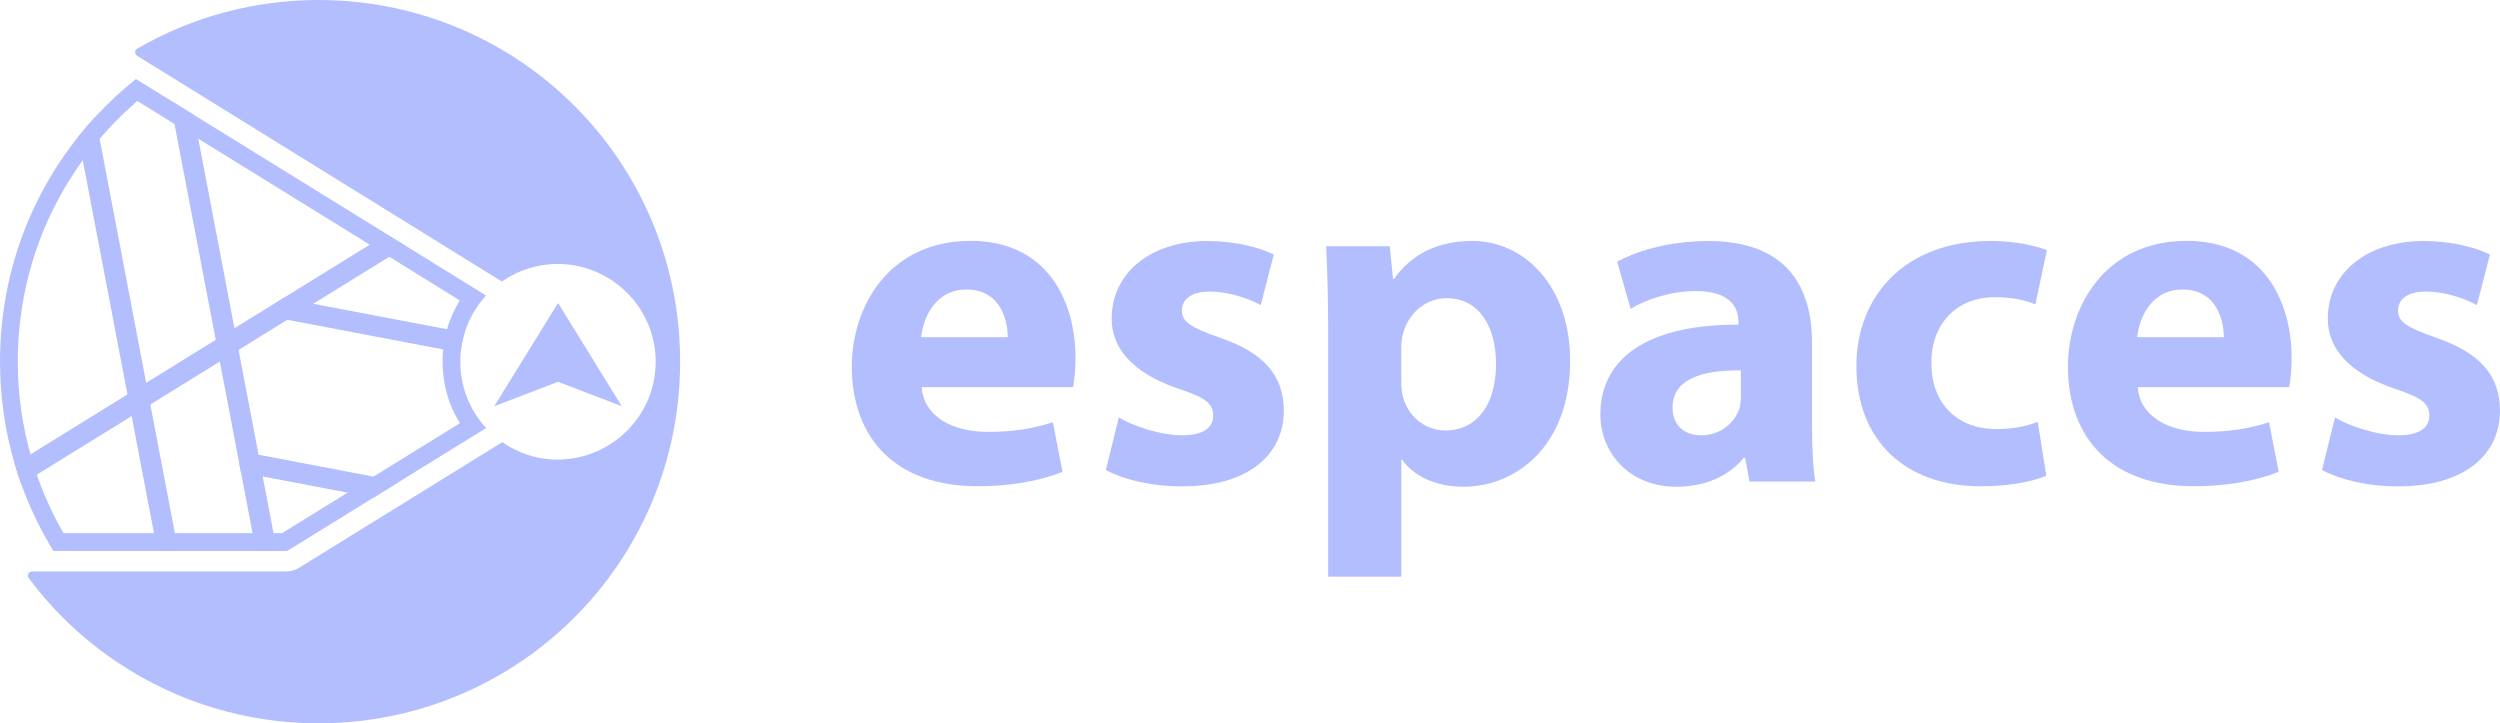 <?xml version="1.0" encoding="UTF-8"?>
<svg id="Camada_2" data-name="Camada 2" xmlns="http://www.w3.org/2000/svg" viewBox="0 0 2507.61 725.51">
  <defs>
    <style>
      .cls-1 {
        fill: #b3beff;
        stroke-width: 0px;
      }
    </style>
  </defs>
  <g id="Camada_2-2" data-name="Camada 2">
    <g>
      <path class="cls-1" d="M559.45,304.39l-63.69,103.06,63.77-24.4h.45l63.69,24.4-63.61-103.06"/>
      <path class="cls-1" d="M682.19,362.76c0,15.12-.91,30.4-2.81,45.45-21.66,173.51-164.16,306.75-338.89,316.7-6.84.38-13.91.61-21.05.61-71.97,0-141.52-21.05-201.1-60.8-34.58-23.03-64.68-51.6-89.53-84.89-1.37-1.82-.84-3.5-.38-4.33.46-.84,1.44-2.28,3.65-2.28h254.91c4.64,0,9.2-1.29,13-3.72l203.84-126.01s.23.15.3.23c.61.38,1.29.84,1.9,1.22.38.31.76.53,1.14.76.61.38,1.22.76,1.82,1.14.68.38,1.37.84,2.05,1.22.3.16.68.38,1.06.61.91.53,1.9,1.06,2.89,1.52.23.16.38.23.61.31,1.14.61,2.28,1.14,3.5,1.67,1.06.53,2.2.99,3.27,1.45,1.6.61,3.19,1.29,4.79,1.82,1.06.38,2.05.68,3.12,1.06.15,0,.3.08.45.15,1.06.3,2.05.61,3.12.91,1.22.3,2.36.61,3.57.91.76.15,1.52.38,2.28.53.76.15,1.52.31,2.35.46.91.15,1.75.3,2.66.45h.23c1.14.15,2.28.3,3.42.46,1.22.15,2.43.3,3.72.38,1.06.08,2.21.15,3.27.23h4.18c45.52,0,85.81-32.22,95.76-76.53,1.59-7.07,2.35-14.29,2.35-21.58s-.76-14.21-2.28-21.13c-9.81-44.61-50.09-76.99-95.84-76.99-2.36,0-4.79.08-7.14.3-1.14.08-2.28.15-3.42.3-.61,0-1.22.15-1.74.23-.91.08-1.75.23-2.66.38-1.22.15-2.43.38-3.65.61h-.23c-1.06.23-2.05.38-3.12.68-.3,0-.69.15-.99.23-.99.23-1.98.53-2.96.76-5.78,1.6-11.4,3.65-16.72,6.23-1.3.61-2.51,1.22-3.73,1.9-.3.15-.61.3-.91.53-.84.46-1.67.91-2.51,1.44-.83.46-1.67.99-2.51,1.52-.38.23-.76.53-1.14.76-.91.61-1.75,1.14-2.66,1.75L161.35,70.68l-21.05-13-2.81-1.75c-1.75-1.06-1.98-2.74-1.98-3.57s.3-2.51,2.05-3.5C192.51,16.87,255.44,0,319.44,0c7.14,0,14.21.23,21.13.61,174.88,10.03,317.38,143.34,338.89,317.08,1.82,14.9,2.74,30.02,2.74,45.07Z"/>
      <path class="cls-1" d="M178.83,552.61h-20.98l-25.84-135.36-4.18-21.74-49.33-258.41c5.47-6.84,11.17-13.53,17.18-19.99l50.92,266.84,4.18,21.74,28.04,146.91Z"/>
      <path class="cls-1" d="M277.79,552.61h-21.05l-15.05-78.89-1.52-7.98-19.68-103.14-4.1-21.74-45.91-240.24,23.86,14.74,40.81,213.87,4.1,21.74,20.06,105.11,4.18,21.81,14.29,74.71Z"/>
      <path class="cls-1" d="M465.97,333.42c-.23.76-.45,1.52-.69,2.28-.23.76-.38,1.44-.61,2.2-.08.38-.23.84-.3,1.29-.16.61-.31,1.29-.46,1.98-.15.76-.38,1.6-.53,2.43-.69,3.34-1.14,6.76-1.52,10.18l-173.59-32.99-13.91-2.66,2.81-14.74,7.07-4.33,30.02,5.7,151.62,28.8.08-.15Z"/>
      <path class="cls-1" d="M399.69,482.84l-.15.84-24.85,15.43-111.19-21.2-21.81-4.18-1.52-7.98,2.43-12.85,16.72,3.19,140.38,26.75Z"/>
      <path class="cls-1" d="M407.37,247.08l-93.03,57.53-25.99,16.04-49.02,30.32-18.77,11.63-69.69,43.09-18.77,11.63-110.66,68.4c-2.36-6.69-4.64-13.38-6.61-20.22l113.09-69.92,18.77-11.63,69.69-43.09,18.77-11.63,42.11-25.99,7.07-4.33,103.44-63.92,19.68,12.16-.08-.08Z"/>
      <path class="cls-1" d="M137.72,101.31l23.41,14.44,23.79,14.74,65.82,40.66,127.61,78.89,19.61,12.16,63.23,39.14c-.53.76-.99,1.6-1.44,2.36-.38.68-.76,1.37-1.14,2.05-.15.23-.23.46-.38.68v.08c-.3.61-.68,1.22-.99,1.82-2.35,4.33-4.41,9.04-6.31,13.98-.3.76-.61,1.52-.84,2.36-.38,1.06-.76,2.2-1.06,3.27v.23c-.15.46-.3.91-.38,1.37-.08.3-.15.53-.23.84,0,.08,0,.23-.08.3v.15c-.31.84-.53,1.75-.76,2.66v.3s-.23.68-.3.99c-.16.68-.31,1.29-.46,1.98v.23c-.3.99-.53,1.98-.68,3.04-.76,3.88-1.37,7.9-1.75,11.93-.08.84-.15,1.75-.23,2.58v.3c0,.68-.15,1.37-.15,2.05,0,.84,0,1.75-.08,2.66v6.38c0,1.14,0,2.2.15,3.42,0,.84.08,1.67.15,2.51,0,.46,0,.91.15,1.29,0,.76.15,1.44.23,2.2.23,2.28.53,4.48.91,6.76.15,1.06.38,2.2.61,3.34.15.91.38,1.75.53,2.66v.15s.15.46.15.68l.3,1.29.31,1.22s0,.23.08.38l.15.61.23.91c.15.61.31,1.14.46,1.75.45,1.67.99,3.27,1.52,4.86.15.53.38,1.06.53,1.67l.15.53s0,.23.08.3c.69,1.82,1.37,3.65,2.2,5.55v.08l.15.3c.23.61.53,1.22.76,1.82,1.14,2.58,2.28,4.86,3.49,7.07.38.76.84,1.6,1.3,2.36.38.68.76,1.29,1.14,1.98v.15s.15.15.23.23c.46.84.99,1.67,1.52,2.43l-71.29,44.08-24.93,15.43-82.23,50.84H63.69c-10.11-17.55-18.7-36.02-25.54-55.1-2.36-6.54-4.41-13-6.23-19.23-9.35-31.62-14.06-64.45-14.06-97.66,0-39.37,6.46-77.83,19.3-114.46,12.69-36.25,31.31-69.92,55.33-100.09,5.32-6.61,10.79-13,16.34-19,8.97-9.73,18.7-19.08,28.88-27.89M136.2,79.42c-14.59,11.63-28.12,24.24-40.51,37.7-6,6.46-11.7,13.15-17.18,19.99C27.89,200.49,0,279.31,0,362.76c0,35.04,5.02,69.62,14.74,102.68,1.98,6.84,4.18,13.53,6.61,20.22,8.36,23.26,19.15,45.68,32.22,66.96h233.4c.76,0,1.52-.23,2.13-.61l85.58-52.9,24.93-15.43,88.01-54.34c-.53-.53-.99-1.06-1.45-1.6-.76-.91-1.59-1.82-2.35-2.74-.46-.53-.84-1.06-1.29-1.6-.46-.61-.91-1.22-1.37-1.82-2.13-2.81-4.03-5.7-5.85-8.74-.38-.61-.76-1.29-1.14-1.98-.38-.68-.76-1.29-1.06-1.98-1.06-1.98-2.05-4.03-2.96-6.08-.3-.61-.53-1.14-.76-1.75-.69-1.6-1.3-3.12-1.82-4.71-.23-.68-.46-1.29-.69-1.98-.53-1.44-.91-2.89-1.37-4.33-.15-.38-.23-.76-.31-1.14-.15-.53-.3-1.06-.45-1.6-.23-.84-.38-1.67-.61-2.51v-.3c-.15-.84-.38-1.67-.53-2.51-.15-.91-.38-1.82-.53-2.74-.3-1.9-.61-3.88-.84-5.78-.08-.76-.15-1.44-.23-2.2v-.38c0-.84-.15-1.67-.15-2.51,0-.91-.08-1.82-.15-2.74v-5.55c0-.76,0-1.52.08-2.2,0-.53,0-1.06.08-1.6,0-.84.15-1.67.23-2.51.31-3.42.84-6.84,1.52-10.18.15-.84.3-1.6.53-2.43.15-.61.31-1.29.46-1.98.08-.46.23-.84.3-1.29.15-.76.38-1.44.61-2.2.23-.76.45-1.52.68-2.28.31-.99.61-1.9.91-2.89.23-.68.46-1.29.69-1.98,1.52-4.03,3.27-7.98,5.32-11.78.31-.61.61-1.14.99-1.75.08-.15.15-.3.23-.46.31-.61.69-1.14.99-1.75,1.37-2.28,2.81-4.48,4.34-6.69.38-.53.76-1.14,1.22-1.67,1.59-2.2,3.27-4.26,5.09-6.31.3-.38.69-.76.99-1.14.15-.15.38-.38.53-.61l-79.88-49.4-19.68-12.16-127.61-78.89-65.82-40.66-23.79-14.74-34.28-21.2-.23.08Z"/>
      <path class="cls-1" d="M487.32,296.48s-.38.38-.53.61c.15-.15.38-.38.53-.61ZM486.11,427.74c.46.53.99,1.06,1.45,1.6-.53-.53-.99-1.06-1.45-1.6Z"/>
      <path class="cls-1" d="M924.41,388.37c2.43,30.4,32.3,44.84,66.58,44.84,25.08,0,45.37-3.34,65.13-9.65l9.65,49.7c-24.09,9.65-53.58,14.44-85.43,14.44-80.1,0-125.93-46.29-125.93-120.16,0-59.81,37.16-125.94,119.17-125.94,76.23,0,105.19,59.36,105.19,117.73,0,12.54-1.45,23.64-2.43,28.96h-152l.08.08ZM1010.82,338.21c0-17.86-7.75-47.81-41.5-47.81-30.85,0-43.4,27.97-45.37,47.81h86.87Z"/>
      <path class="cls-1" d="M1122.25,418.77c13.53,8.21,41.5,17.86,63.23,17.86s31.39-7.75,31.39-19.76-7.22-17.86-34.73-26.98c-48.72-16.42-67.57-42.94-67.03-70.91,0-43.93,37.62-77.22,95.99-77.22,27.51,0,52.13,6.31,66.57,13.53l-13.07,50.69c-10.64-5.78-30.86-13.53-51.15-13.53-17.86,0-27.97,7.22-27.97,19.3,0,11.1,9.2,16.87,38.15,26.98,44.84,15.43,63.69,38.15,64.14,72.89,0,43.93-34.73,76.23-102.3,76.23-30.85,0-58.37-6.77-76.23-16.42l13-52.6v-.08Z"/>
      <path class="cls-1" d="M1332.16,326.12c0-30.86-.99-57.38-1.9-79.12h63.69l3.34,32.83h.99c17.4-25.08,44.39-38.15,78.66-38.15,51.6,0,97.97,44.84,97.97,120.16,0,85.88-54.49,126.39-107.09,126.39-28.5,0-50.7-11.55-61.26-27.06h-.99v117.27h-73.34v-252.32h-.08ZM1405.5,381.61c0,5.78.45,11.1,1.44,15.43,4.79,19.76,21.74,34.73,42.94,34.73,31.84,0,50.69-26.52,50.69-66.58,0-37.62-16.87-66.12-49.7-66.12-20.75,0-39.07,15.43-43.93,37.17-.99,3.88-1.44,8.66-1.44,13v32.38Z"/>
      <path class="cls-1" d="M1754.81,482.92l-4.34-23.64h-1.44c-15.43,18.85-39.6,28.96-67.57,28.96-47.73,0-76.23-34.73-76.23-72.35,0-61.26,55.02-90.75,138.48-90.21v-3.34c0-12.54-6.77-30.4-42.94-30.4-24.09,0-49.7,8.21-65.13,17.86l-13.53-47.27c16.42-9.2,48.72-20.75,91.66-20.75,78.66,0,103.74,46.29,103.74,101.84v82.01c0,22.65.99,44.38,3.34,57.38h-66.12l.08-.08ZM1746.14,371.5c-38.61-.46-68.48,8.66-68.48,37.17,0,18.85,12.54,27.97,28.96,27.97,18.32,0,33.29-12.08,38.15-26.98.99-3.88,1.44-8.21,1.44-12.54v-25.54l-.08-.08Z"/>
      <path class="cls-1" d="M2052.58,477.14c-13.07,5.78-37.62,10.64-65.59,10.64-76.23,0-124.94-46.29-124.94-120.62,0-69.01,47.27-125.48,135.13-125.48,19.3,0,40.51,3.34,55.94,9.2l-11.55,54.49c-8.66-3.88-21.73-7.22-41.04-7.22-38.61,0-63.69,27.51-63.24,66.12,0,43.4,28.96,66.12,64.68,66.12,17.4,0,30.86-2.89,41.96-7.22l8.66,54.04v-.08Z"/>
      <path class="cls-1" d="M2144.24,388.37c2.43,30.4,32.3,44.84,66.58,44.84,25.08,0,45.37-3.34,65.13-9.65l9.65,49.7c-24.09,9.65-53.58,14.44-85.43,14.44-80.1,0-125.93-46.29-125.93-120.16,0-59.81,37.17-125.94,119.17-125.94,76.23,0,105.19,59.36,105.19,117.73,0,12.54-1.45,23.64-2.43,28.96h-152l.08.08ZM2230.58,338.21c0-17.86-7.75-47.81-41.5-47.81-30.85,0-43.4,27.97-45.37,47.81h86.87Z"/>
      <path class="cls-1" d="M2342.08,418.77c13.53,8.21,41.5,17.86,63.23,17.86s31.39-7.75,31.39-19.76-7.22-17.86-34.73-26.98c-48.72-16.42-67.57-42.94-67.03-70.91,0-43.93,37.62-77.22,95.99-77.22,27.51,0,52.13,6.31,66.58,13.53l-13.07,50.69c-10.64-5.78-30.86-13.53-51.15-13.53-17.86,0-27.97,7.22-27.97,19.3,0,11.1,9.2,16.87,38.15,26.98,44.84,15.43,63.69,38.15,64.15,72.89,0,43.93-34.74,76.23-102.3,76.23-30.85,0-58.37-6.77-76.23-16.42l13-52.6v-.08Z"/>
    </g>
  </g>
</svg>